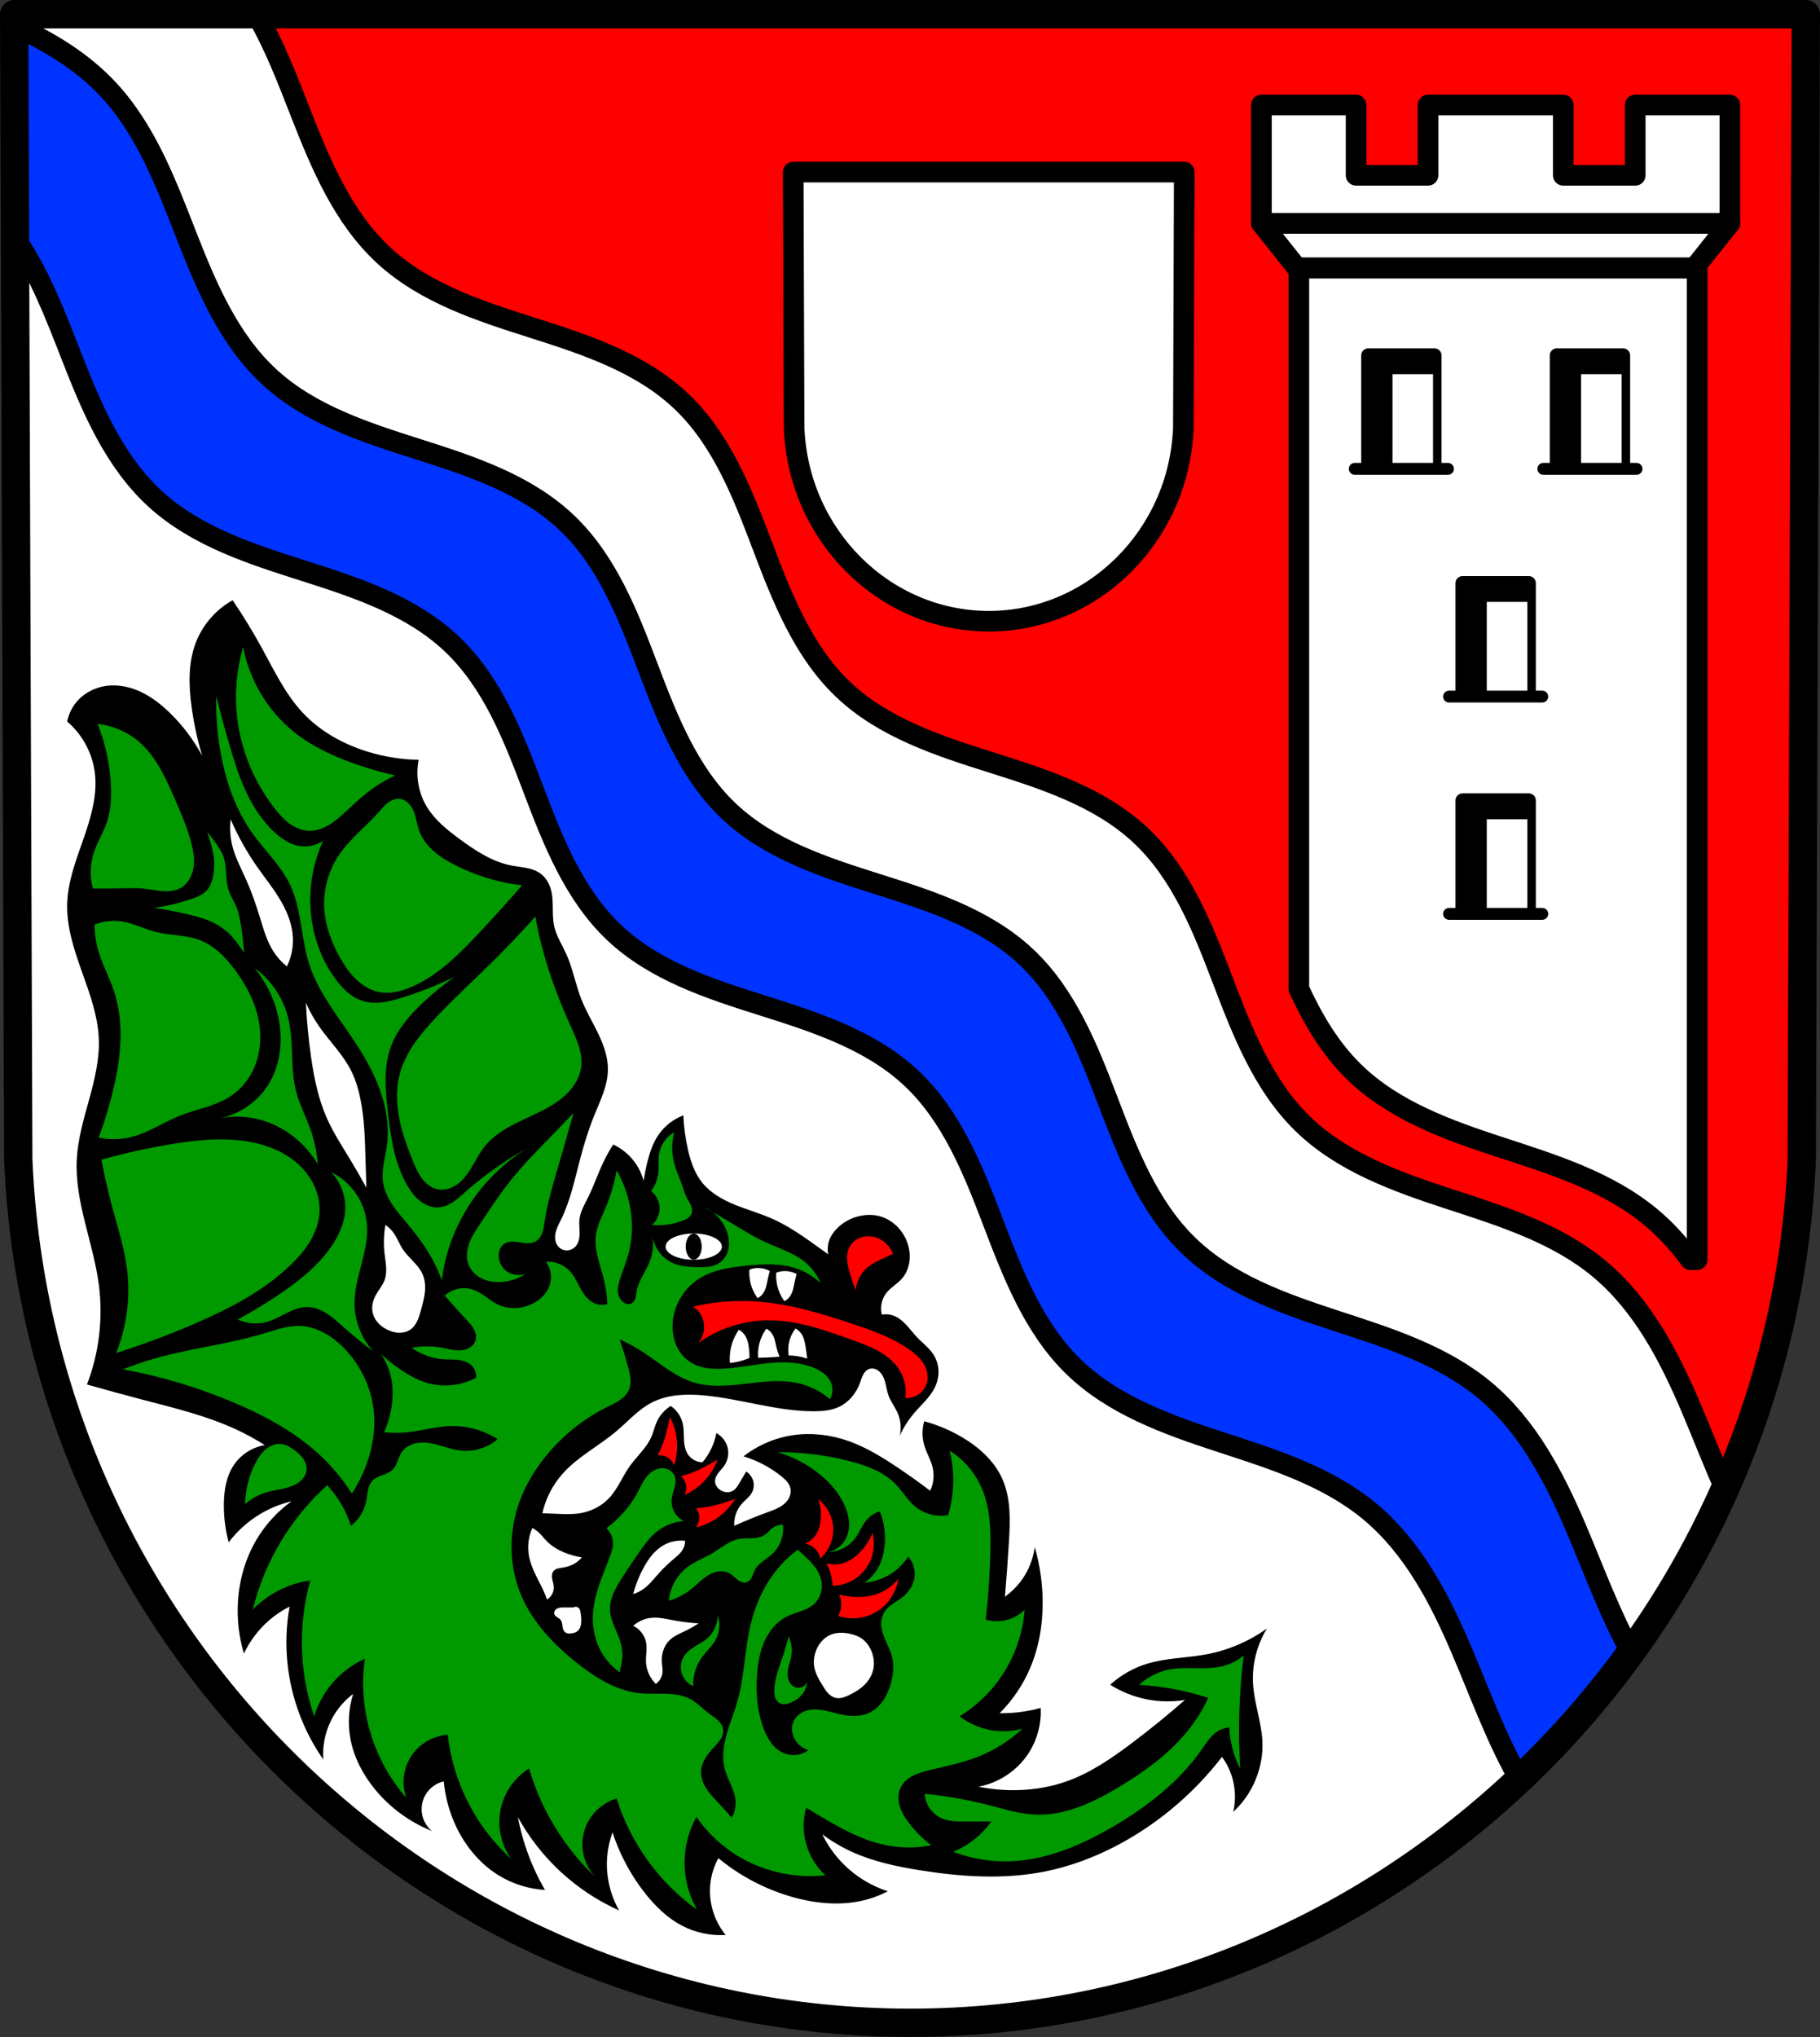 <?xml version="1.0" encoding="UTF-8" standalone="no"?>
<!-- Created with Inkscape (http://www.inkscape.org/) -->

<svg
   xmlns:dc="http://purl.org/dc/elements/1.1/"
   xmlns:cc="http://creativecommons.org/ns#"
   xmlns:rdf="http://www.w3.org/1999/02/22-rdf-syntax-ns#"
   xmlns:svg="http://www.w3.org/2000/svg"
   xmlns="http://www.w3.org/2000/svg"
   xmlns:sodipodi="http://sodipodi.sourceforge.net/DTD/sodipodi-0.dtd"
   xmlns:inkscape="http://www.inkscape.org/namespaces/inkscape"
   width="186.965mm"
   height="209.176mm"
   viewBox="0 0 186.965 209.176"
   version="1.1"
   id="svg10807"
   inkscape:version="0.92.4 (5da689c313, 2019-01-14)"
   sodipodi:docname="DEU Schwirzheim COA.svg">
  <rect x="0" y="0" width="186.965" height="209.176" fill="#333333" stroke="none"/>
  <defs
     id="defs10801">
    <inkscape:path-effect
       effect="spiro"
       id="path-effect5269"
       is_visible="true" />
    <inkscape:path-effect
       effect="spiro"
       id="path-effect5227"
       is_visible="true" />
    <inkscape:path-effect
       effect="spiro"
       id="path-effect5115"
       is_visible="true" />
    <inkscape:path-effect
       effect="spiro"
       id="path-effect5074"
       is_visible="true" />
    <inkscape:path-effect
       effect="spiro"
       id="path-effect4995"
       is_visible="true" />
    <inkscape:path-effect
       effect="spiro"
       id="path-effect4990"
       is_visible="true" />
    <inkscape:path-effect
       effect="spiro"
       id="path-effect4985"
       is_visible="true" />
    <inkscape:path-effect
       effect="spiro"
       id="path-effect4980"
       is_visible="true" />
    <inkscape:path-effect
       effect="spiro"
       id="path-effect4976"
       is_visible="true" />
    <inkscape:path-effect
       effect="spiro"
       id="path-effect4934"
       is_visible="true" />
    <inkscape:path-effect
       effect="spiro"
       id="path-effect4894"
       is_visible="true" />
    <inkscape:path-effect
       effect="spiro"
       id="path-effect4889"
       is_visible="true" />
    <inkscape:path-effect
       effect="spiro"
       id="path-effect4885"
       is_visible="true" />
    <inkscape:path-effect
       effect="spiro"
       id="path-effect4845"
       is_visible="true" />
    <inkscape:path-effect
       effect="spiro"
       id="path-effect4840"
       is_visible="true" />
    <inkscape:path-effect
       effect="spiro"
       id="path-effect4831"
       is_visible="true" />
    <inkscape:path-effect
       effect="spiro"
       id="path-effect4818"
       is_visible="true" />
    <inkscape:path-effect
       effect="spiro"
       id="path-effect4813"
       is_visible="true" />
    <inkscape:path-effect
       effect="spiro"
       id="path-effect4809"
       is_visible="true" />
    <inkscape:path-effect
       effect="spiro"
       id="path-effect4678"
       is_visible="true" />
    <inkscape:path-effect
       effect="spiro"
       id="path-effect4673"
       is_visible="true" />
    <inkscape:path-effect
       effect="spiro"
       id="path-effect4668"
       is_visible="true" />
    <inkscape:path-effect
       effect="spiro"
       id="path-effect4663"
       is_visible="true" />
    <inkscape:path-effect
       effect="spiro"
       id="path-effect5293"
       is_visible="true" />
    <inkscape:path-effect
       effect="spiro"
       id="path-effect5187"
       is_visible="true" />
    <inkscape:path-effect
       effect="spiro"
       id="path-effect5149"
       is_visible="true" />
    <inkscape:path-effect
       effect="spiro"
       id="path-effect5144"
       is_visible="true" />
    <inkscape:path-effect
       effect="spiro"
       id="path-effect5139"
       is_visible="true" />
    <inkscape:path-effect
       effect="spiro"
       id="path-effect5134"
       is_visible="true" />
    <inkscape:path-effect
       effect="spiro"
       id="path-effect5128"
       is_visible="true" />
    <inkscape:path-effect
       effect="spiro"
       id="path-effect5123"
       is_visible="true" />
    <inkscape:path-effect
       effect="spiro"
       id="path-effect5118"
       is_visible="true" />
    <inkscape:path-effect
       effect="spiro"
       id="path-effect5112"
       is_visible="true" />
    <inkscape:path-effect
       effect="spiro"
       id="path-effect5108"
       is_visible="true" />
    <inkscape:path-effect
       effect="spiro"
       id="path-effect5187-5"
       is_visible="true" />
    <inkscape:path-effect
       effect="spiro"
       id="path-effect5293-4"
       is_visible="true" />
    <inkscape:path-effect
       effect="spiro"
       id="path-effect4934-5"
       is_visible="true" />
    <inkscape:path-effect
       effect="spiro"
       id="path-effect5074-4"
       is_visible="true" />
    <inkscape:path-effect
       effect="spiro"
       id="path-effect5115-4"
       is_visible="true" />
    <inkscape:path-effect
       effect="spiro"
       id="path-effect5115-44"
       is_visible="true" />
    <inkscape:path-effect
       effect="spiro"
       id="path-effect5115-1"
       is_visible="true" />
    <inkscape:path-effect
       effect="spiro"
       id="path-effect5115-1-8"
       is_visible="true" />
    <inkscape:path-effect
       effect="spiro"
       id="path-effect5115-1-8-5"
       is_visible="true" />
    <inkscape:path-effect
       effect="spiro"
       id="path-effect5227-9"
       is_visible="true" />
    <inkscape:path-effect
       effect="spiro"
       id="path-effect5269-6"
       is_visible="true" />
    <inkscape:path-effect
       effect="spiro"
       id="path-effect5269-3"
       is_visible="true" />
    <inkscape:path-effect
       effect="spiro"
       id="path-effect5269-68"
       is_visible="true" />
    <inkscape:path-effect
       effect="spiro"
       id="path-effect5269-68-1"
       is_visible="true" />
  </defs>
  <sodipodi:namedview
     id="base"
     pagecolor="#ffffff"
     bordercolor="#666666"
     borderopacity="1.0"
     inkscape:pageopacity="0.0"
     inkscape:pageshadow="2"
     inkscape:zoom="0.69315736"
     inkscape:cx="353.32038"
     inkscape:cy="395.29265"
     inkscape:document-units="mm"
     inkscape:current-layer="layer1"
     showgrid="false"
     inkscape:window-width="1366"
     inkscape:window-height="745"
     inkscape:window-x="-8"
     inkscape:window-y="-8"
     inkscape:window-maximized="1"
     fit-margin-top="0"
     fit-margin-left="0"
     fit-margin-right="0"
     fit-margin-bottom="0"
     inkscape:snap-midpoints="true"
     inkscape:snap-smooth-nodes="true"
     inkscape:snap-nodes="false" />
  <g
     inkscape:label="Ebene 1"
     inkscape:groupmode="layer"
     id="layer1"
     transform="translate(-6.657,-14.677)">
    <path
       style="fill:#ff0000;fill-opacity:1;fill-rule:evenodd;stroke:none;stroke-width:2.91;stroke-linecap:round;stroke-linejoin:round;stroke-miterlimit:4;stroke-dasharray:none;stroke-opacity:1"
       inkscape:connector-curvature="0"
       d="m 192.167,16.132 -0.421,117.596 c -2.049,49.466 -42.523,88.642 -91.607,88.67 -49.04,-0.061 -89.529,-39.251 -91.607,-88.67 L 8.112,16.132 h 92.025 z"
       id="path10563-0-6-3-8"
       sodipodi:nodetypes="ccccccc" />
    <path
       style="fill:#ffffff;fill-rule:evenodd;stroke:#000000;stroke-width:2.117;stroke-linecap:round;stroke-linejoin:round;stroke-miterlimit:4;stroke-dasharray:none;stroke-opacity:1"
       inkscape:connector-curvature="0"
       d="m 128.314,32.348 -0.092,26.296 C 127.775,69.705 118.941,78.466 108.228,78.472 97.525,78.458 88.688,69.695 88.235,58.644 l -0.092,-26.296 h 20.085 z"
       id="path10563-0-6-0-3"
       sodipodi:nodetypes="ccccccc" />
    <path
       style="fill:#ffffff;fill-opacity:1;stroke:#000000;stroke-width:8;stroke-linejoin:round;stroke-miterlimit:4;stroke-dasharray:none;stroke-opacity:1"
       d="M 503.508 103.92 L 503.508 383.139 C 508.985 395.052 515.601 406.291 524.934 415.396 C 540.348 430.435 561.407 437.95 581.877 444.639 C 602.347 451.327 623.533 457.935 640.062 471.738 C 645.832 476.556 650.833 482.109 655.275 488.125 L 657.916 488.125 L 657.916 103.92 L 503.508 103.92 z M 503.508 478.465 L 503.508 488.125 L 526.834 488.125 C 518.863 485.335 510.965 482.248 503.508 478.465 z "
       id="rect4671-9"
       transform="matrix(0.265,0,0,0.265,6.657,14.677)" />
    <path
       inkscape:connector-curvature="0"
       style="fill:#ffffff;stroke:#000000;stroke-width:2.117;stroke-linecap:round;stroke-linejoin:round;stroke-miterlimit:4;stroke-dasharray:none;stroke-opacity:1"
       d="m 136.241,37.609 3.635,4.563 h 20.427 20.427 l 3.635,-4.563 h -24.062 z"
       id="path4673-5" />
    <path
       inkscape:connector-curvature="0"
       style="fill:#ffffff;fill-opacity:1;stroke:#000000;stroke-width:2.117;stroke-linecap:round;stroke-linejoin:round;stroke-miterlimit:4;stroke-dasharray:none;stroke-opacity:1"
       d="m 136.241,25.459 v 12.15 h 48.124 V 25.459 H 174.641 v 7.222 h -7.392 v -7.222 h -13.892 v 7.222 h -7.392 v -7.222 z"
       id="rect4691-8" />
    <g
       transform="translate(194.753,-23.387)"
       id="g4747-2-0" />
    <g
       id="g4579">
      <path
         inkscape:connector-curvature="0"
         id="rect4712-0-0"
         d="m 156.905,96.875 v 11.346 h 6.797 V 96.875 Z"
         style="fill:#000000;fill-opacity:1;stroke:#000000;stroke-width:1.458;stroke-linecap:round;stroke-linejoin:round;stroke-miterlimit:4;stroke-dasharray:none;stroke-opacity:1" />
      <path
         inkscape:connector-curvature="0"
         id="rect4712-4-2-1"
         d="m 159.245,98.653 v 9.568 h 4.457 v -9.568 z"
         style="fill:#ffffff;fill-opacity:1;stroke:#000000;stroke-width:0.292;stroke-linecap:round;stroke-linejoin:round;stroke-miterlimit:4;stroke-dasharray:none;stroke-opacity:1"
         sodipodi:nodetypes="ccccc" />
      <path
         inkscape:connector-curvature="0"
         id="path4742-0-8"
         d="m 155.515,108.521 h 9.576"
         style="fill:none;stroke:#000000;stroke-width:1.218;stroke-linecap:round;stroke-linejoin:round;stroke-miterlimit:4;stroke-dasharray:none;stroke-opacity:1" />
    </g>
    <path
       style="fill:#ffffff;stroke:#000000;stroke-width:8;stroke-linecap:butt;stroke-linejoin:miter;stroke-miterlimit:4;stroke-dasharray:none;stroke-opacity:1"
       d="M 5.664 51.422 L 7.09 449.955 C 14.942 636.734 167.973 784.857 353.32 785.086 C 454.048 785.029 545.171 741.338 608.674 671.498 L 576.646 614.893 L 525.768 545.959 L 415.799 481.947 L 364.92 386.754 L 271.363 344.08 L 204.07 237.395 L 90.82 161.895 L 5.664 51.422 z "
       transform="matrix(0.265,0,0,0.265,6.657,14.677)"
       id="path3139-0" />
    <path
       style="fill:#ffffff;stroke:#000000;stroke-width:8;stroke-linecap:round;stroke-linejoin:round;stroke-miterlimit:4;stroke-dasharray:none;stroke-opacity:1"
       d="M 5.5 5.5 L 5.516 9.975 C 19.031 16.109 31.746 23.792 41.83 34.559 C 56.551 50.276 64.353 71.051 72.195 91.107 C 80.038 111.164 88.74 131.763 104.631 146.297 C 120.533 160.841 141.819 167.663 162.357 174.188 C 182.896 180.712 204.153 187.774 219.76 202.635 C 235.37 217.499 243.462 238.385 251.105 258.539 C 258.749 278.694 266.889 299.571 282.559 314.373 C 298.228 329.175 319.533 336.113 340.09 342.598 C 360.647 349.082 381.959 355.973 397.688 370.713 C 413.412 385.449 421.673 406.268 429.355 426.402 C 437.038 446.537 445.059 467.402 460.484 482.451 C 475.899 497.49 496.958 505.003 517.428 511.691 C 537.898 518.38 559.084 524.986 575.613 538.789 C 592.146 552.595 602.476 572.356 610.932 592.166 C 618.017 608.767 624.175 625.919 632.99 641.604 C 647.196 622.044 659.44 600.939 669.426 578.57 C 664.445 567.572 660.12 556.219 655.379 545.111 C 646.923 525.301 636.595 505.544 620.062 491.738 C 603.533 477.935 582.347 471.327 561.877 464.639 C 541.407 457.95 520.348 450.435 504.934 435.396 C 489.508 420.347 481.486 399.484 473.803 379.35 C 466.12 359.215 457.859 338.396 442.135 323.66 C 426.407 308.921 405.096 302.03 384.539 295.545 C 363.982 289.06 342.675 282.122 327.006 267.32 C 311.336 252.518 303.196 231.641 295.553 211.486 C 287.909 191.332 279.818 170.448 264.207 155.584 C 248.6 140.723 227.346 133.658 206.807 127.133 C 186.268 120.608 164.981 113.786 149.078 99.242 C 133.187 84.708 124.485 64.113 116.643 44.057 C 111.527 30.974 106.422 17.59 99.408 5.5 L 5.5 5.5 z "
       transform="matrix(0.265,0,0,0.265,6.657,14.677)"
       id="path2941-76-3" />
    <path
       style="fill:#0033ff;fill-opacity:1;stroke:#000000;stroke-width:8;stroke-linecap:round;stroke-linejoin:round;stroke-miterlimit:4;stroke-dasharray:none;stroke-opacity:1"
       d="M 5.516 9.975 L 5.811 92.168 C 15.377 106.056 21.559 122.328 27.75 138.162 C 35.592 158.218 44.294 178.814 60.186 193.348 C 76.088 207.892 97.373 214.715 117.912 221.24 C 138.451 227.765 159.707 234.829 175.314 249.689 C 190.925 264.554 199.014 285.437 206.658 305.592 C 214.302 325.746 222.442 346.624 238.111 361.426 C 253.781 376.228 275.088 383.166 295.645 389.65 C 316.201 396.135 337.514 403.026 353.242 417.766 C 368.967 432.502 377.225 453.323 384.908 473.457 C 392.591 493.591 400.614 514.453 416.039 529.502 C 431.453 544.54 452.512 552.058 472.982 558.746 C 493.452 565.435 514.638 572.039 531.168 585.842 C 547.701 599.647 558.029 619.407 566.484 639.217 C 573.888 656.563 580.285 674.509 589.754 690.756 C 605.629 675.788 620.113 659.332 632.99 641.602 C 624.176 625.917 618.019 608.766 610.934 592.166 C 602.478 572.356 592.15 552.595 575.617 538.789 C 559.087 524.986 537.902 518.38 517.432 511.691 C 496.962 505.003 475.903 497.49 460.488 482.451 C 445.063 467.402 437.04 446.537 429.357 426.402 C 421.675 406.268 413.414 385.449 397.689 370.713 C 381.961 355.973 360.649 349.082 340.092 342.598 C 319.535 336.113 298.23 329.175 282.561 314.373 C 266.891 299.571 258.751 278.694 251.107 258.539 C 243.464 238.385 235.372 217.499 219.762 202.635 C 204.155 187.774 182.9 180.712 162.361 174.188 C 141.822 167.663 120.535 160.841 104.633 146.297 C 88.742 131.763 80.039 111.164 72.197 91.107 C 64.355 71.051 56.555 50.276 41.834 34.559 C 31.749 23.791 19.032 16.109 5.516 9.975 z "
       transform="matrix(0.265,0,0,0.265,6.657,14.677)"
       id="path2941-7-5-5" />
    <path
       style="fill:none;fill-rule:evenodd;stroke:#000000;stroke-width:2.91;stroke-linecap:round;stroke-linejoin:round;stroke-miterlimit:4;stroke-dasharray:none;stroke-opacity:1"
       inkscape:connector-curvature="0"
       d="m 192.167,16.132 -0.421,117.596 c -2.049,49.466 -42.523,88.642 -91.607,88.67 -49.04,-0.061 -89.529,-39.251 -91.607,-88.67 L 8.112,16.132 h 92.025 z"
       id="path10563-0-6-3"
       sodipodi:nodetypes="ccccccc" />
    <path
       inkscape:connector-curvature="0"
       style="fill:#000000;stroke:none;stroke-width:0.55;stroke-linecap:round;stroke-linejoin:round;stroke-miterlimit:4;stroke-dasharray:none;stroke-opacity:1"
       d="m 30.554,76.316 c -1.737,0.962 -3.112,2.559 -3.807,4.419 -0.771,2.063 -0.704,4.344 -0.408,6.526 0.231,1.702 0.595,3.386 1.087,5.031 -0.874,-1.633 -2.002,-3.13 -3.331,-4.419 -0.854,-0.828 -1.798,-1.577 -2.867,-2.098 -1.069,-0.521 -2.271,-0.808 -3.455,-0.689 -1.285,0.128 -2.529,0.756 -3.331,1.768 -0.442,0.557 -0.747,1.221 -0.881,1.919 1.558,1.324 2.594,3.248 2.842,5.278 0.279,2.283 -0.404,4.566 -1.161,6.738 -0.757,2.171 -1.608,4.363 -1.681,6.661 -0.076,2.397 0.699,4.732 1.504,6.991 0.804,2.259 1.657,4.553 1.744,6.949 0.076,2.098 -0.439,4.169 -0.995,6.194 -0.556,2.025 -1.16,4.059 -1.269,6.155 -0.225,4.351 1.689,8.513 2.261,12.833 0.457,3.455 0.036,7.023 -1.215,10.277 1.979,0.563 3.964,1.104 5.955,1.624 3.166,0.827 6.367,1.607 9.338,2.977 1.027,0.474 2.023,1.017 2.977,1.624 -1.27,0.208 -2.444,0.957 -3.167,2.022 -0.792,1.165 -1.027,2.624 -1.041,4.032 -0.013,1.324 0.154,2.65 0.493,3.931 0.885,-1.173 2,-2.172 3.263,-2.923 0.991,-0.589 2.073,-1.027 3.196,-1.292 -1.455,1.048 -2.69,2.399 -3.603,3.943 -1.142,1.931 -1.772,4.151 -1.903,6.391 -0.105,1.785 0.104,3.588 0.612,5.303 0.626,-1.325 1.536,-2.516 2.652,-3.467 0.623,-0.532 1.309,-0.989 2.039,-1.359 -0.346,1.949 -0.415,3.947 -0.204,5.915 0.376,3.502 1.651,6.903 3.671,9.789 -0.119,-1.663 0.318,-3.36 1.224,-4.759 0.491,-0.757 1.115,-1.428 1.836,-1.971 -0.464,1.488 -0.558,3.09 -0.272,4.623 0.356,1.903 1.288,3.67 2.516,5.166 1.548,1.888 3.579,3.376 5.846,4.283 -0.518,-0.433 -0.878,-1.049 -1.001,-1.713 -0.123,-0.664 -0.007,-1.369 0.321,-1.958 0.398,-0.713 1.107,-1.245 1.903,-1.427 0.131,1.401 0.477,2.781 1.02,4.079 0.948,2.263 2.532,4.291 4.623,5.575 1.431,0.879 3.082,1.398 4.759,1.496 -0.839,-1.44 -1.523,-2.97 -2.039,-4.555 -0.312,-0.957 -0.562,-1.934 -0.748,-2.924 1.142,2.073 2.617,3.964 4.351,5.575 1.78,1.655 3.833,3.016 6.051,4.011 -0.959,-1.677 -1.392,-3.651 -1.224,-5.575 0.073,-0.835 0.256,-1.66 0.544,-2.447 0.742,2.288 1.9,4.441 3.399,6.322 1.039,1.303 2.262,2.493 3.739,3.263 1.372,0.716 2.942,1.049 4.487,0.952 -1.223,-1.477 -1.802,-3.469 -1.564,-5.371 0.11,-0.88 0.389,-1.738 0.816,-2.515 2.243,1.854 4.879,3.23 7.682,4.011 2.499,0.697 5.187,0.916 7.682,0.204 0.705,-0.201 1.39,-0.475 2.04,-0.816 -1.71,-0.551 -3.286,-1.515 -4.555,-2.787 -0.888,-0.89 -1.626,-1.929 -2.175,-3.059 0.971,0.723 2.022,1.34 3.127,1.836 2.148,0.963 4.474,1.46 6.798,1.836 4.296,0.695 8.718,0.996 12.985,0.136 2.46,-0.496 4.836,-1.373 7.07,-2.516 2.345,-1.199 4.538,-2.692 6.526,-4.419 1.673,-1.453 3.201,-3.073 4.555,-4.827 0.366,0.501 0.664,1.052 0.884,1.632 0.482,1.271 0.578,2.686 0.272,4.011 2.002,-1.825 3.13,-4.569 2.991,-7.274 -0.1,-1.952 -0.818,-3.829 -0.952,-5.779 -0.138,-2.012 0.368,-4.062 1.427,-5.778 -1.837,1.319 -3.965,2.23 -6.186,2.651 -2.042,0.387 -4.164,0.367 -6.15,0.978 -1.395,0.43 -2.694,1.169 -3.775,2.149 1.141,0.722 2.415,1.232 3.739,1.496 1.296,0.259 2.639,0.282 3.943,0.068 -1.758,1.539 -3.573,3.013 -5.439,4.419 -2.085,1.571 -4.269,3.074 -6.731,3.943 -1.485,0.524 -3.05,0.809 -4.622,0.884 -1.479,0.07 -2.968,-0.045 -4.419,-0.34 2.098,-0.385 4.016,-1.671 5.167,-3.467 0.874,-1.364 1.309,-3.005 1.224,-4.623 -0.647,0.18 -1.306,0.317 -1.971,0.408 -0.743,0.102 -1.494,0.147 -2.244,0.136 1.325,-1.322 2.393,-2.901 3.127,-4.623 0.92,-2.157 1.311,-4.521 1.292,-6.866 -0.015,-1.884 -0.291,-3.765 -0.816,-5.575 -0.166,1.306 -0.688,2.564 -1.496,3.603 -0.444,0.572 -0.973,1.077 -1.564,1.496 0.158,-1.857 0.294,-3.715 0.408,-5.575 0.135,-2.206 0.222,-4.509 -0.68,-6.526 -0.824,-1.844 -2.406,-3.259 -4.147,-4.283 -1.212,-0.713 -2.519,-1.263 -3.875,-1.631 -0.23,0.794 -0.23,1.653 0,2.447 0.236,0.814 0.703,1.552 0.884,2.38 0.168,0.772 0.071,1.599 -0.272,2.311 -1.151,-0.876 -2.33,-1.715 -3.535,-2.515 -1.524,-1.013 -3.103,-1.971 -4.827,-2.583 -1.822,-0.646 -3.797,-0.89 -5.71,-0.612 -1.849,0.269 -3.625,1.026 -5.099,2.175 1.406,0.425 2.729,1.121 3.875,2.039 0.213,0.171 0.421,0.351 0.594,0.563 0.172,0.212 0.308,0.46 0.358,0.729 0.056,0.303 -7.72e-4,0.621 -0.134,0.899 -0.133,0.278 -0.339,0.517 -0.579,0.71 -0.479,0.387 -1.075,0.594 -1.654,0.804 -1.155,0.42 -2.294,0.885 -3.412,1.394 -0.054,-0.838 0.248,-1.693 0.816,-2.312 0.316,-0.343 0.711,-0.62 0.952,-1.02 0.22,-0.366 0.289,-0.819 0.189,-1.233 -0.101,-0.415 -0.37,-0.786 -0.733,-1.01 -0.228,0.384 -0.455,0.769 -0.68,1.155 -0.09,0.155 -0.18,0.31 -0.289,0.452 -0.109,0.142 -0.237,0.272 -0.391,0.363 -0.195,0.116 -0.427,0.166 -0.654,0.151 -0.227,-0.015 -0.448,-0.095 -0.638,-0.219 -0.15,-0.098 -0.283,-0.225 -0.38,-0.377 -0.097,-0.151 -0.157,-0.328 -0.163,-0.507 -0.006,-0.161 0.031,-0.322 0.094,-0.47 0.062,-0.148 0.15,-0.285 0.247,-0.414 0.195,-0.257 0.429,-0.481 0.611,-0.748 0.363,-0.533 0.488,-1.222 0.334,-1.848 -0.153,-0.626 -0.582,-1.179 -1.15,-1.484 -0.118,0.614 -0.325,1.212 -0.612,1.768 -0.225,0.437 -0.499,0.848 -0.816,1.224 -0.582,-0.002 -1.154,-0.305 -1.482,-0.786 -0.311,-0.456 -0.396,-1.028 -0.423,-1.579 -0.027,-0.551 -0.005,-1.11 -0.134,-1.647 -0.172,-0.713 -0.617,-1.356 -1.224,-1.768 -0.637,0.394 -1.151,0.984 -1.453,1.67 -0.208,0.472 -0.316,0.983 -0.518,1.458 -0.496,1.168 -1.509,2.025 -2.244,3.059 -0.751,1.058 -1.221,2.315 -2.108,3.263 -0.782,0.837 -1.86,1.38 -2.991,1.564 -0.717,0.117 -1.449,0.095 -2.175,0.068 -0.567,-0.021 -1.133,-0.044 -1.7,-0.068 0.331,-1.479 1.04,-2.872 2.04,-4.011 1.568,-1.785 3.761,-2.883 5.575,-4.419 1.184,-1.002 2.227,-2.207 3.603,-2.923 1.626,-0.846 3.545,-0.916 5.371,-0.748 3.79,0.348 7.479,1.633 11.285,1.632 0.906,-2.7e-4 1.837,-0.081 2.652,-0.476 0.993,-0.482 1.732,-1.41 2.108,-2.447 0.101,-0.279 0.179,-0.569 0.318,-0.832 0.07,-0.131 0.155,-0.255 0.26,-0.36 0.106,-0.104 0.233,-0.19 0.374,-0.236 0.16,-0.053 0.336,-0.056 0.5,-0.017 0.164,0.039 0.318,0.118 0.451,0.221 0.182,0.141 0.327,0.328 0.436,0.53 0.11,0.203 0.186,0.422 0.247,0.645 0.121,0.445 0.179,0.907 0.336,1.34 0.235,0.649 0.68,1.201 0.952,1.836 0.31,0.723 0.382,1.546 0.204,2.312 0.386,-0.846 0.892,-1.638 1.496,-2.346 0.763,-0.894 1.7,-1.679 2.175,-2.753 0.219,-0.496 0.33,-1.04 0.311,-1.582 -0.02,-0.542 -0.171,-1.079 -0.446,-1.546 -0.442,-0.748 -1.17,-1.273 -1.768,-1.903 -0.392,-0.413 -0.73,-0.875 -1.122,-1.288 -0.392,-0.413 -0.85,-0.784 -1.393,-0.956 -0.35,-0.111 -0.727,-0.135 -1.088,-0.068 -0.2,-0.767 -0.018,-1.624 0.476,-2.243 0.441,-0.553 1.091,-0.901 1.564,-1.427 0.635,-0.708 0.898,-1.704 0.815,-2.652 -0.081,-0.925 -0.475,-1.817 -1.087,-2.515 -0.491,-0.56 -1.125,-1 -1.836,-1.224 -0.59,-0.186 -1.223,-0.221 -1.836,-0.136 -1.022,0.141 -1.998,0.622 -2.719,1.36 -0.359,0.368 -0.658,0.803 -0.815,1.292 -0.141,0.437 -0.165,0.911 -0.068,1.359 -0.562,-0.414 -1.129,-0.822 -1.699,-1.224 -1.298,-0.915 -2.627,-1.803 -4.079,-2.447 -1.253,-0.556 -2.583,-0.921 -3.851,-1.441 -1.268,-0.52 -2.506,-1.222 -3.355,-2.298 -0.755,-0.956 -1.154,-2.144 -1.427,-3.331 -0.267,-1.16 -0.427,-2.346 -0.476,-3.535 -1.044,0.391 -1.961,1.115 -2.583,2.04 -0.536,0.797 -0.85,1.721 -1.088,2.651 -0.172,0.672 -0.308,1.353 -0.408,2.04 -0.187,-0.71 -0.512,-1.383 -0.952,-1.971 -0.565,-0.756 -1.32,-1.369 -2.175,-1.768 -0.379,0.589 -0.72,1.203 -1.02,1.836 -0.561,1.183 -0.978,2.432 -1.564,3.603 -0.362,0.723 -0.794,1.44 -0.883,2.244 -0.053,0.48 0.02,0.964 0.017,1.446 -0.002,0.241 -0.022,0.484 -0.087,0.717 -0.065,0.233 -0.175,0.455 -0.338,0.632 -0.218,0.236 -0.53,0.383 -0.851,0.394 -0.321,0.011 -0.645,-0.115 -0.87,-0.343 -0.18,-0.182 -0.295,-0.424 -0.344,-0.675 -0.05,-0.251 -0.037,-0.512 0.016,-0.763 0.104,-0.502 0.359,-0.957 0.584,-1.418 0.948,-1.944 1.392,-4.085 1.942,-6.176 0.394,-1.498 0.847,-2.983 1.427,-4.419 0.625,-1.546 1.409,-3.092 1.428,-4.759 0.015,-1.296 -0.441,-2.553 -1.003,-3.72 -0.562,-1.167 -1.239,-2.281 -1.716,-3.486 -0.608,-1.533 -0.883,-3.188 -1.564,-4.691 -0.42,-0.926 -0.994,-1.797 -1.224,-2.788 -0.152,-0.657 -0.146,-1.338 -0.155,-2.013 -0.01,-0.674 -0.037,-1.359 -0.252,-1.998 -0.2,-0.595 -0.57,-1.141 -1.088,-1.496 -0.415,-0.284 -0.907,-0.436 -1.4,-0.532 -0.494,-0.097 -0.996,-0.143 -1.49,-0.238 -2.004,-0.385 -3.763,-1.55 -5.403,-2.765 -1.231,-0.912 -2.454,-1.895 -3.263,-3.195 -0.897,-1.442 -1.22,-3.23 -0.884,-4.895 -1.749,-0.034 -3.493,-0.309 -5.167,-0.816 -2.529,-0.765 -4.923,-2.084 -6.73,-4.011 -1.803,-1.923 -2.947,-4.351 -4.215,-6.662 -0.92,-1.677 -1.919,-3.311 -2.991,-4.895 z m -0.198,22.504 c 0.724,1.682 1.618,3.291 2.664,4.795 0.863,1.241 1.832,2.413 2.575,3.729 0.632,1.119 1.099,2.357 1.154,3.641 0.043,1.008 -0.173,2.026 -0.621,2.93 -0.559,-0.448 -1.041,-0.991 -1.42,-1.598 -0.642,-1.029 -0.976,-2.215 -1.332,-3.374 -0.408,-1.325 -0.856,-2.64 -1.42,-3.907 -0.508,-1.142 -1.112,-2.252 -1.421,-3.463 -0.228,-0.896 -0.289,-1.835 -0.177,-2.753 z m 7.724,18.823 c 0.364,0.84 0.811,1.644 1.332,2.397 1.062,1.536 2.434,2.866 3.286,4.528 0.471,0.919 0.769,1.918 0.976,2.93 0.424,2.069 0.473,4.193 0.533,6.304 0.027,0.947 0.057,1.894 0.089,2.841 -0.54,-0.989 -1.103,-1.966 -1.687,-2.93 -0.846,-1.395 -1.741,-2.768 -2.397,-4.262 -0.863,-1.965 -1.292,-4.091 -1.598,-6.215 -0.267,-1.855 -0.445,-3.722 -0.533,-5.594 z m 8.169,22.819 c 0.347,0.239 0.649,0.541 0.888,0.888 0.346,0.502 0.554,1.088 0.888,1.598 0.301,0.46 0.698,0.848 1.076,1.247 0.378,0.4 0.745,0.824 0.966,1.327 0.256,0.582 0.302,1.238 0.235,1.87 -0.067,0.632 -0.241,1.247 -0.413,1.859 -0.102,0.365 -0.204,0.732 -0.367,1.074 -0.162,0.342 -0.389,0.662 -0.699,0.88 -0.316,0.223 -0.707,0.328 -1.094,0.331 -0.387,0.003 -0.77,-0.092 -1.126,-0.243 -0.414,-0.175 -0.798,-0.428 -1.1,-0.761 -0.302,-0.333 -0.518,-0.749 -0.587,-1.193 -0.09,-0.578 0.072,-1.174 0.355,-1.687 0.282,-0.512 0.684,-0.962 0.888,-1.51 0.162,-0.435 0.19,-0.908 0.161,-1.371 -0.028,-0.463 -0.11,-0.92 -0.161,-1.381 -0.108,-0.974 -0.078,-1.964 0.089,-2.93 z m 15.097,31.122 c 0.226,0.12 0.438,0.268 0.628,0.439 0.319,0.288 0.575,0.638 0.879,0.942 0.496,0.496 1.11,0.861 1.758,1.13 0.583,0.243 1.196,0.412 1.821,0.502 -0.179,0.219 -0.392,0.41 -0.628,0.565 -0.413,0.271 -0.893,0.428 -1.381,0.502 -0.157,0.024 -0.316,0.04 -0.47,0.082 -0.153,0.042 -0.303,0.114 -0.41,0.232 -0.095,0.105 -0.151,0.241 -0.174,0.38 -0.023,0.139 -0.014,0.282 0.009,0.422 0.046,0.279 0.147,0.549 0.165,0.831 0.017,0.26 -0.039,0.525 -0.16,0.756 -0.121,0.231 -0.307,0.428 -0.53,0.562 -0.058,-0.169 -0.121,-0.337 -0.189,-0.502 -0.291,-0.71 -0.674,-1.379 -1.005,-2.072 -0.315,-0.66 -0.583,-1.349 -0.69,-2.072 -0.135,-0.911 -0.003,-1.86 0.377,-2.699 z m 15.163,1.297 c 0.083,-0.003 0.166,-0.003 0.249,0 0.095,0.003 0.189,0.011 0.284,0.022 -0.006,0.356 -0.116,0.709 -0.314,1.005 -0.214,0.321 -0.521,0.567 -0.816,0.816 -0.555,0.468 -1.084,0.967 -1.57,1.507 -0.536,0.596 -1.027,1.252 -1.695,1.695 -0.29,0.192 -0.608,0.341 -0.942,0.439 0.134,-0.513 0.302,-1.016 0.502,-1.507 0.166,-0.408 0.355,-0.806 0.565,-1.193 0.502,-0.924 1.154,-1.81 2.072,-2.323 0.507,-0.284 1.084,-0.442 1.665,-0.461 z m -10.74,6.793 c 0.026,-0.002 0.051,-7.7e-4 0.077,0.002 0.102,0.011 0.2,0.059 0.271,0.132 0.063,0.065 0.106,0.149 0.133,0.235 0.028,0.087 0.042,0.177 0.055,0.267 0.046,0.312 0.082,0.628 0.063,0.942 -0.012,0.195 -0.046,0.391 -0.125,0.569 -0.079,0.178 -0.207,0.339 -0.377,0.435 -0.116,0.066 -0.246,0.099 -0.377,0.125 -0.14,0.028 -0.284,0.049 -0.427,0.036 -0.143,-0.013 -0.285,-0.063 -0.39,-0.161 -0.082,-0.077 -0.137,-0.181 -0.172,-0.288 -0.035,-0.107 -0.05,-0.22 -0.064,-0.332 -0.014,-0.112 -0.027,-0.225 -0.056,-0.334 -0.029,-0.109 -0.074,-0.216 -0.147,-0.302 -0.093,-0.109 -0.223,-0.178 -0.343,-0.255 -0.06,-0.039 -0.118,-0.081 -0.169,-0.131 -0.05,-0.051 -0.093,-0.111 -0.116,-0.178 -0.039,-0.113 -0.02,-0.242 0.039,-0.347 0.059,-0.105 0.154,-0.186 0.261,-0.239 0.215,-0.107 0.465,-0.106 0.704,-0.104 0.314,0.003 0.628,0.003 0.942,0 0.065,-0.042 0.14,-0.067 0.217,-0.072 z m 8.048,1.119 c 0.68,-0.019 1.359,0.144 2.031,0.271 0.85,0.161 1.71,0.266 2.574,0.314 -0.422,0.28 -0.863,0.532 -1.318,0.754 -0.594,0.288 -1.23,0.536 -1.695,1.005 -0.296,0.298 -0.508,0.675 -0.631,1.076 -0.123,0.402 -0.157,0.828 -0.122,1.246 0.026,0.314 0.09,0.628 0.063,0.942 -0.041,0.473 -0.301,0.922 -0.691,1.193 -0.59,-0.576 -0.955,-1.375 -1.005,-2.198 -0.042,-0.691 0.13,-1.392 0,-2.071 -0.14,-0.73 -0.645,-1.38 -1.318,-1.695 0.503,-0.451 1.149,-0.741 1.821,-0.817 0.097,-0.011 0.194,-0.017 0.292,-0.02 z m 19.164,1.551 c 0.346,-0.008 0.698,0.038 1.035,0.116 0.442,0.102 0.879,0.261 1.243,0.532 0.34,0.254 0.605,0.6 0.799,0.977 0.363,0.705 0.482,1.546 0.266,2.309 -0.12,0.424 -0.339,0.816 -0.621,1.154 -0.494,0.591 -1.167,1.006 -1.865,1.332 -0.209,0.098 -0.422,0.189 -0.646,0.244 -0.224,0.055 -0.461,0.072 -0.686,0.023 -0.305,-0.067 -0.573,-0.254 -0.787,-0.482 -0.214,-0.227 -0.381,-0.495 -0.544,-0.761 -0.392,-0.637 -0.785,-1.301 -0.888,-2.042 -0.07,-0.507 0.003,-1.029 0.178,-1.509 0.266,-0.729 0.795,-1.384 1.509,-1.687 0.319,-0.135 0.661,-0.196 1.007,-0.204 z"
       id="path5106-9" />
    <path
       style="fill:#009900;fill-opacity:1;stroke:none;stroke-width:0.257px;stroke-linecap:butt;stroke-linejoin:miter;stroke-opacity:1"
       d="m 31.636,81.103 c -0.816,2.795 -0.955,5.785 -0.4,8.644 0.564,2.91 1.845,5.676 3.682,8.003 0.43,0.545 0.894,1.071 1.452,1.484 0.558,0.414 1.217,0.712 1.909,0.757 0.735,0.048 1.467,-0.193 2.105,-0.561 0.638,-0.369 1.194,-0.861 1.737,-1.36 0.71,-0.652 1.406,-1.322 2.161,-1.921 0.912,-0.724 1.908,-1.343 2.961,-1.841 -1.243,-0.288 -2.472,-0.635 -3.682,-1.041 -2.4,-0.804 -4.752,-1.854 -6.723,-3.441 -2.693,-2.169 -4.574,-5.324 -5.203,-8.724 z m -2.766,5.058 c -0.051,2.061 0.122,4.128 0.513,6.152 0.542,2.807 1.524,5.565 3.179,7.896 1.277,1.799 2.948,3.34 3.896,5.332 1.197,2.514 1.106,5.447 1.949,8.101 0.889,2.799 2.767,5.153 4.409,7.588 1.11,1.646 2.13,3.367 2.818,5.229 0.688,1.862 1.035,3.878 0.77,5.845 -0.166,1.232 -0.568,2.459 -0.41,3.692 0.11,0.856 0.486,1.658 0.962,2.378 0.475,0.72 1.05,1.368 1.602,2.031 0.912,1.095 1.77,2.241 2.461,3.487 0.401,0.723 0.744,1.478 1.025,2.256 0.163,-1.328 0.473,-2.637 0.923,-3.897 0.573,-1.603 1.372,-3.124 2.358,-4.512 1.452,-2.043 3.31,-3.797 5.435,-5.127 -2.273,1.269 -4.409,2.785 -6.358,4.512 -0.391,0.347 -0.777,0.704 -1.214,0.992 -0.436,0.288 -0.931,0.508 -1.452,0.546 -0.673,0.05 -1.344,-0.209 -1.88,-0.618 -0.537,-0.408 -0.951,-0.957 -1.298,-1.535 -1.36,-2.264 -1.746,-4.965 -2.051,-7.588 -0.264,-2.265 -0.478,-4.628 0.308,-6.768 0.63,-1.716 1.857,-3.147 3.179,-4.409 1.055,-1.007 2.188,-1.934 3.384,-2.769 -1.752,0.857 -3.571,1.578 -5.435,2.153 -0.666,0.206 -1.341,0.394 -2.034,0.475 -0.692,0.081 -1.407,0.052 -2.068,-0.167 -1.101,-0.366 -1.969,-1.225 -2.666,-2.153 -2.335,-3.11 -3.135,-7.264 -2.359,-11.074 0.223,-1.093 0.567,-2.162 1.026,-3.179 -0.717,0.472 -1.615,0.659 -2.461,0.513 -0.979,-0.169 -1.838,-0.757 -2.564,-1.436 -1.249,-1.169 -2.19,-2.637 -2.909,-4.189 -0.72,-1.552 -1.228,-3.192 -1.705,-4.835 -0.474,-1.633 -0.918,-3.274 -1.333,-4.922 z m -12.187,2.856 c 0.847,2.105 1.315,4.363 1.375,6.631 0.03,1.145 -0.045,2.308 -0.404,3.396 -0.367,1.113 -1.02,2.117 -1.375,3.234 -0.372,1.172 -0.401,2.451 -0.081,3.639 h 1.86 c 1.079,0 2.16,-0.095 3.234,0 0.671,0.059 1.332,0.216 2.004,0.269 0.672,0.053 1.379,-0.007 1.959,-0.35 0.248,-0.147 0.466,-0.341 0.647,-0.566 0.441,-0.548 0.648,-1.257 0.681,-1.96 0.032,-0.702 -0.099,-1.403 -0.277,-2.083 -0.407,-1.562 -1.054,-3.049 -1.698,-4.528 -0.921,-2.117 -1.895,-4.308 -3.639,-5.822 -1.194,-1.037 -2.712,-1.696 -4.286,-1.86 z m 30.875,7.685 c -0.166,0.003 -0.332,0.037 -0.488,0.093 -0.209,0.075 -0.403,0.189 -0.579,0.324 -0.352,0.27 -0.634,0.619 -0.928,0.951 -1.327,1.502 -2.962,2.74 -4.082,4.402 -1.056,1.567 -1.602,3.475 -1.521,5.362 0.08,1.864 0.752,3.664 1.681,5.282 0.452,0.788 0.972,1.547 1.633,2.169 0.662,0.623 1.475,1.106 2.369,1.272 1.134,0.212 2.306,-0.096 3.361,-0.561 2.642,-1.163 4.744,-3.261 6.723,-5.362 1.554,-1.65 3.075,-3.331 4.562,-5.042 -2.393,-0.281 -4.735,-0.989 -6.883,-2.081 -0.776,-0.394 -1.531,-0.842 -2.184,-1.417 -0.653,-0.575 -1.202,-1.286 -1.498,-2.104 -0.232,-0.642 -0.305,-1.336 -0.559,-1.97 -0.127,-0.317 -0.301,-0.62 -0.544,-0.86 -0.243,-0.24 -0.559,-0.415 -0.898,-0.451 -0.055,-0.006 -0.111,-0.009 -0.166,-0.007 z m -19.61,3.404 c 0,0 0.735,2.093 0.718,3.179 -0.015,0.953 -0.112,2.032 -0.718,2.769 -0.602,0.732 -1.667,0.924 -2.564,1.23 -0.926,0.317 -2.871,0.615 -2.871,0.615 0,0 3.859,0.585 5.64,1.333 0.708,0.297 1.376,0.718 1.948,1.23 0.653,0.584 1.641,2.051 1.641,2.051 0,0 -0.227,-2.842 -0.615,-4.204 -0.235,-0.824 -0.789,-1.535 -1.026,-2.358 -0.316,-1.096 -0.101,-2.32 -0.513,-3.384 -0.356,-0.919 -1.641,-2.461 -1.641,-2.461 z m 33.703,8.689 c -1.392,1.566 -2.834,3.087 -4.322,4.562 -1.97,1.952 -4.022,3.823 -5.923,5.843 -1.579,1.678 -3.094,3.535 -3.682,5.763 -0.393,1.488 -0.345,3.066 -0.05,4.577 0.295,1.51 0.831,2.962 1.411,4.388 0.253,0.622 0.519,1.248 0.926,1.782 0.407,0.534 0.975,0.976 1.635,1.099 0.568,0.106 1.166,-0.033 1.67,-0.316 0.504,-0.283 0.922,-0.701 1.271,-1.162 0.698,-0.922 1.139,-2.021 1.86,-2.925 0.926,-1.16 2.253,-1.926 3.59,-2.571 1.337,-0.645 2.729,-1.205 3.934,-2.071 0.603,-0.434 1.157,-0.945 1.587,-1.552 0.43,-0.606 0.733,-1.312 0.814,-2.05 0.077,-0.694 -0.043,-1.398 -0.251,-2.064 -0.208,-0.666 -0.503,-1.301 -0.79,-1.938 -1.099,-2.443 -2.077,-4.945 -2.801,-7.524 -0.355,-1.265 -0.649,-2.548 -0.88,-3.842 z m -43.138,0.444 c -0.73,-0.018 -1.464,0.113 -2.141,0.387 -0.002,0.823 0.105,1.647 0.318,2.442 0.411,1.538 1.207,2.946 1.699,4.46 0.533,1.637 0.703,3.377 0.637,5.097 -0.07,1.829 -0.404,3.64 -0.85,5.416 -0.379,1.51 -0.84,3 -1.38,4.46 1.155,0.238 2.366,0.201 3.504,-0.106 1.685,-0.455 3.159,-1.472 4.778,-2.124 1.805,-0.727 3.819,-1.012 5.416,-2.124 1.049,-0.73 1.854,-1.79 2.336,-2.973 0.707,-1.737 0.717,-3.715 0.212,-5.522 -0.441,-1.579 -1.257,-3.034 -2.23,-4.354 -0.952,-1.291 -2.114,-2.504 -3.611,-3.079 -1.448,-0.557 -3.063,-0.464 -4.566,-0.85 -1.151,-0.296 -2.226,-0.87 -3.398,-1.062 -0.24,-0.039 -0.483,-0.062 -0.726,-0.068 z m 14.298,4.856 c 1.181,1.429 2.018,3.141 2.42,4.951 0.537,2.419 0.259,5.08 -1.1,7.151 -1.1,1.675 -2.88,2.89 -4.841,3.301 1.649,-0.305 3.382,-0.151 4.951,0.44 1.227,0.462 2.351,1.187 3.301,2.09 0.682,0.65 1.276,1.392 1.76,2.2 -0.092,-1.238 -0.352,-2.462 -0.77,-3.63 -0.451,-1.258 -1.084,-2.451 -1.43,-3.741 -0.681,-2.536 -0.208,-5.273 -0.88,-7.811 -0.523,-1.976 -1.75,-3.759 -3.411,-4.951 z m 32.762,14.869 c -0.583,0.618 -1.17,1.231 -1.761,1.841 -1.618,1.667 -3.272,3.307 -4.722,5.123 -1.16,1.452 -2.182,3.008 -3.202,4.562 -0.395,0.602 -0.794,1.211 -1.039,1.887 -0.246,0.677 -0.328,1.438 -0.081,2.115 0.225,0.618 0.713,1.122 1.295,1.429 0.581,0.307 1.25,0.427 1.907,0.412 0.967,-0.022 1.925,-0.332 2.721,-0.88 -0.595,0.253 -1.313,0.196 -1.861,-0.148 -0.548,-0.344 -0.91,-0.966 -0.94,-1.612 -0.011,-0.243 0.022,-0.49 0.115,-0.715 0.092,-0.225 0.245,-0.427 0.445,-0.565 0.226,-0.155 0.503,-0.222 0.776,-0.234 0.273,-0.012 0.546,0.028 0.816,0.072 0.27,0.044 0.541,0.091 0.815,0.094 0.274,0.003 0.553,-0.042 0.794,-0.172 0.349,-0.189 0.586,-0.542 0.721,-0.916 0.135,-0.374 0.182,-0.772 0.239,-1.165 0.276,-1.877 0.826,-3.702 1.361,-5.522 0.547,-1.864 1.081,-3.731 1.601,-5.603 z m 10.344,1.986 c -0.809,0.453 -1.395,1.283 -1.551,2.197 -0.111,0.652 -0.013,1.324 -0.086,1.982 -0.075,0.668 -0.33,1.314 -0.732,1.852 0.567,0.446 0.898,1.175 0.861,1.895 -0.031,0.606 -0.317,1.195 -0.775,1.594 0.531,0.046 1.066,0.032 1.594,-0.043 0.483,-0.069 0.959,-0.188 1.422,-0.344 0.227,-0.077 0.454,-0.164 0.65,-0.301 0.197,-0.137 0.363,-0.33 0.427,-0.561 0.071,-0.254 0.012,-0.528 -0.094,-0.77 -0.106,-0.242 -0.256,-0.461 -0.381,-0.694 -0.246,-0.462 -0.386,-0.971 -0.56,-1.465 -0.253,-0.72 -0.581,-1.416 -0.776,-2.154 -0.274,-1.039 -0.274,-2.149 0,-3.188 z m -46.941,0.73 c -1.572,0.027 -3.149,0.229 -4.703,0.485 -2.428,0.401 -4.834,0.935 -7.203,1.601 0.312,1.641 0.686,3.269 1.121,4.882 0.572,2.12 1.252,4.224 1.52,6.403 0.356,2.888 -0.034,5.865 -1.121,8.564 2.827,-0.893 5.607,-1.936 8.324,-3.122 3.501,-1.528 6.953,-3.333 9.684,-6.002 0.734,-0.717 1.415,-1.498 1.937,-2.382 0.522,-0.884 0.882,-1.876 0.944,-2.9 0.057,-0.931 -0.135,-1.871 -0.518,-2.721 -0.383,-0.85 -0.956,-1.61 -1.643,-2.241 -1.501,-1.378 -3.505,-2.111 -5.522,-2.401 -0.935,-0.135 -1.878,-0.181 -2.821,-0.165 z m 41.019,3.183 c -0.219,1.299 -0.59,2.572 -1.104,3.785 -0.404,0.953 -0.901,1.89 -1.025,2.917 -0.089,0.734 0.02,1.48 0.194,2.199 0.174,0.719 0.414,1.42 0.595,2.138 0.221,0.877 0.353,1.777 0.394,2.681 -0.437,0.135 -0.922,0.106 -1.34,-0.079 -0.322,-0.143 -0.601,-0.373 -0.832,-0.639 -0.231,-0.266 -0.417,-0.568 -0.587,-0.877 -0.339,-0.618 -0.623,-1.281 -1.105,-1.796 -0.617,-0.66 -1.543,-1.019 -2.444,-0.946 0.284,0.393 0.458,0.864 0.5,1.347 0.041,0.483 -0.051,0.977 -0.263,1.412 -0.273,0.559 -0.735,1.011 -1.261,1.341 -0.595,0.373 -1.281,0.602 -1.981,0.648 -0.7,0.046 -1.414,-0.094 -2.04,-0.411 -0.802,-0.407 -1.449,-1.092 -2.287,-1.419 -0.51,-0.2 -1.076,-0.255 -1.615,-0.158 -0.539,0.097 -1.05,0.345 -1.46,0.71 0.718,0.83 1.454,1.646 2.208,2.444 0.289,0.307 0.585,0.616 0.785,0.988 0.1,0.186 0.175,0.386 0.207,0.595 0.032,0.208 0.021,0.425 -0.046,0.625 -0.101,0.301 -0.328,0.552 -0.601,0.714 -0.273,0.162 -0.59,0.241 -0.907,0.26 -0.634,0.039 -1.258,-0.148 -1.882,-0.265 -1.039,-0.194 -2.115,-0.194 -3.154,0 0.964,0.694 2.126,1.108 3.312,1.183 0.496,0.031 0.996,0.004 1.489,0.064 0.493,0.061 0.994,0.22 1.35,0.567 0.333,0.323 0.511,0.799 0.473,1.261 -1.503,0.812 -3.323,1.014 -4.967,0.552 -1.023,-0.288 -1.964,-0.816 -2.839,-1.419 -0.693,-0.478 -1.353,-1.006 -1.971,-1.577 0.563,0.825 0.943,1.774 1.104,2.76 0.098,0.598 0.116,1.208 0.078,1.813 -0.075,1.196 -0.37,2.379 -0.867,3.47 0.812,0.086 1.633,0.086 2.444,0 1.454,-0.153 2.876,-0.58 4.337,-0.631 1.715,-0.06 3.444,0.414 4.888,1.34 -1.004,0.878 -2.379,1.317 -3.706,1.183 -1.088,-0.11 -2.109,-0.58 -3.188,-0.762 -0.539,-0.091 -1.099,-0.108 -1.628,0.029 -0.529,0.137 -1.028,0.438 -1.335,0.891 -0.192,0.284 -0.303,0.614 -0.428,0.934 -0.125,0.32 -0.272,0.641 -0.518,0.88 -0.281,0.272 -0.662,0.41 -1.03,0.544 -0.368,0.134 -0.748,0.278 -1.02,0.56 -0.253,0.261 -0.387,0.617 -0.463,0.972 -0.076,0.356 -0.1,0.721 -0.168,1.078 -0.195,1.017 -0.766,1.958 -1.577,2.602 -0.253,-0.798 -0.597,-1.567 -1.025,-2.287 -0.403,-0.679 -0.88,-1.315 -1.419,-1.892 -1.809,1.63 -3.381,3.522 -4.652,5.598 -1.359,2.219 -2.374,4.649 -2.996,7.175 0.86,-0.882 1.881,-1.607 2.996,-2.129 0.922,-0.432 1.909,-0.725 2.918,-0.867 -0.601,2.152 -0.894,4.389 -0.868,6.623 0.03,2.49 0.458,4.976 1.262,7.333 0.431,-1.409 1.193,-2.716 2.208,-3.785 0.849,-0.894 1.872,-1.621 2.996,-2.129 -0.296,2.094 -0.215,4.241 0.237,6.308 0.642,2.936 2.039,5.704 4.021,7.964 -0.273,-0.774 -0.345,-1.619 -0.208,-2.428 0.137,-0.81 0.484,-1.583 0.997,-2.224 0.839,-1.049 2.129,-1.723 3.469,-1.813 0.316,2.769 1.207,5.472 2.602,7.885 1.052,1.82 2.387,3.475 3.943,4.888 -0.662,-0.905 -1.081,-1.984 -1.205,-3.099 -0.124,-1.114 0.049,-2.26 0.496,-3.288 0.52,-1.197 1.413,-2.23 2.523,-2.918 0.489,1.666 1.15,3.281 1.971,4.81 1.273,2.372 2.931,4.538 4.888,6.387 -0.631,-0.651 -1.075,-1.48 -1.269,-2.366 -0.194,-0.886 -0.136,-1.825 0.165,-2.68 0.513,-1.456 1.753,-2.635 3.233,-3.075 0.709,2.252 1.778,4.39 3.154,6.308 1.415,1.972 3.153,3.711 5.125,5.125 -0.967,-1.684 -1.413,-3.662 -1.261,-5.598 0.108,-1.378 0.514,-2.732 1.183,-3.942 1.341,1.934 3.176,3.523 5.283,4.573 1.074,0.535 2.216,0.932 3.39,1.183 1.499,0.32 3.049,0.4 4.573,0.237 -1.117,-1.033 -1.878,-2.443 -2.129,-3.943 -0.166,-0.994 -0.112,-2.025 0.158,-2.996 0.83,0.517 1.671,1.017 2.523,1.498 1.603,0.906 3.261,1.755 5.046,2.208 1.721,0.436 3.539,0.49 5.283,0.157 -0.86,-0.655 -1.632,-1.426 -2.287,-2.287 -0.396,-0.521 -0.755,-1.083 -0.946,-1.709 -0.191,-0.626 -0.201,-1.326 0.078,-1.918 0.259,-0.547 0.744,-0.961 1.281,-1.238 0.537,-0.278 1.128,-0.432 1.715,-0.575 1.643,-0.4 3.312,-0.73 4.889,-1.34 1.717,-0.665 3.306,-1.661 4.652,-2.918 -1.048,0.29 -2.161,0.344 -3.233,0.158 -1.171,-0.204 -2.29,-0.695 -3.233,-1.419 1.643,-1.01 3.075,-2.361 4.179,-3.942 1.435,-2.057 2.308,-4.503 2.498,-7.003 -0.475,0.471 -1.068,0.822 -1.709,1.011 -0.741,0.218 -1.545,0.218 -2.287,0 0.257,-2.278 0.415,-4.568 0.473,-6.86 0.059,-2.302 0.001,-4.682 -0.946,-6.781 -0.684,-1.516 -1.824,-2.822 -3.233,-3.706 0.337,1.362 0.444,2.781 0.315,4.179 -0.076,0.828 -0.235,1.648 -0.473,2.444 -1.204,0.219 -2.5,-0.13 -3.432,-0.924 -0.75,-0.638 -1.248,-1.52 -1.93,-2.231 -1.22,-1.272 -2.948,-1.917 -4.652,-2.365 -2.441,-0.642 -4.967,-0.961 -7.491,-0.946 1.578,0.464 3.063,1.246 4.337,2.287 1.162,0.949 2.165,2.139 2.681,3.548 0.187,0.51 0.308,1.048 0.31,1.591 0.002,0.543 -0.118,1.092 -0.389,1.563 -0.368,0.638 -1.014,1.108 -1.735,1.261 1.071,-0.02 2.12,-0.559 2.76,-1.419 0.445,-0.598 0.695,-1.329 1.183,-1.892 0.353,-0.408 0.824,-0.713 1.341,-0.868 0.466,1.169 0.63,2.457 0.473,3.706 -0.09,0.714 -0.285,1.42 -0.631,2.05 -0.343,0.626 -0.833,1.17 -1.419,1.577 0.826,-0.068 1.638,-0.312 2.366,-0.71 0.857,-0.469 1.595,-1.153 2.129,-1.971 0.524,0.593 0.763,1.428 0.631,2.208 -0.139,0.825 -0.669,1.55 -1.34,2.05 -0.469,0.349 -1.012,0.606 -1.419,1.025 -0.333,0.343 -0.561,0.789 -0.631,1.261 -0.098,0.658 0.106,1.323 0.366,1.935 0.26,0.612 0.581,1.204 0.738,1.85 0.22,0.906 0.103,1.865 -0.158,2.76 -0.174,0.595 -0.413,1.176 -0.761,1.688 -0.349,0.513 -0.811,0.956 -1.368,1.229 -0.482,0.237 -1.022,0.34 -1.559,0.35 -0.537,0.01 -1.071,-0.072 -1.595,-0.192 -0.575,-0.132 -1.14,-0.309 -1.721,-0.405 -0.582,-0.096 -1.192,-0.107 -1.748,0.089 -0.281,0.099 -0.543,0.251 -0.763,0.452 -0.219,0.201 -0.395,0.452 -0.499,0.731 -0.159,0.427 -0.145,0.909 0,1.34 0.241,0.715 0.85,1.294 1.577,1.498 -0.356,0.265 -0.78,0.435 -1.22,0.49 -0.44,0.055 -0.893,-0.006 -1.303,-0.175 -0.505,-0.208 -0.936,-0.576 -1.271,-1.008 -0.335,-0.432 -0.58,-0.928 -0.779,-1.437 -0.691,-1.766 -0.842,-3.706 -0.709,-5.598 0.082,-1.173 0.275,-2.354 0.754,-3.428 0.479,-1.074 1.268,-2.04 2.321,-2.565 0.455,-0.227 0.948,-0.367 1.427,-0.539 0.479,-0.172 0.955,-0.382 1.333,-0.722 0.393,-0.354 0.661,-0.84 0.768,-1.358 0.106,-0.518 0.053,-1.065 -0.137,-1.559 -0.258,-0.673 -0.75,-1.227 -1.261,-1.735 -0.33,-0.328 -0.672,-0.644 -1.025,-0.946 -1.031,0.771 -1.94,1.706 -2.681,2.76 -1.014,1.442 -1.709,3.097 -2.129,4.81 -0.655,2.671 -0.655,5.479 -1.419,8.121 -0.328,1.134 -0.793,2.225 -1.105,3.364 -0.312,1.139 -0.465,2.356 -0.157,3.496 0.149,0.552 0.402,1.069 0.628,1.594 0.227,0.525 0.431,1.069 0.475,1.639 0.046,0.6 -0.093,1.214 -0.394,1.735 -0.463,-0.535 -0.936,-1.061 -1.419,-1.577 -0.422,-0.45 -0.854,-0.897 -1.189,-1.415 -0.334,-0.519 -0.568,-1.122 -0.546,-1.739 0.018,-0.505 0.207,-0.992 0.472,-1.422 0.265,-0.43 0.604,-0.81 0.947,-1.18 0.219,-0.235 0.441,-0.47 0.61,-0.744 0.169,-0.273 0.282,-0.592 0.257,-0.912 -0.015,-0.197 -0.083,-0.388 -0.181,-0.56 -0.099,-0.171 -0.229,-0.323 -0.373,-0.459 -0.287,-0.272 -0.628,-0.479 -0.944,-0.716 -0.615,-0.462 -1.142,-1.044 -1.813,-1.419 -0.771,-0.431 -1.675,-0.556 -2.557,-0.583 -0.882,-0.026 -1.768,0.038 -2.647,-0.048 -2.409,-0.235 -4.567,-1.574 -6.466,-3.075 -2.382,-1.883 -4.562,-4.146 -5.756,-6.939 -1.214,-2.841 -1.319,-6.12 -0.394,-9.068 0.667,-2.127 1.847,-4.075 3.312,-5.756 1.648,-1.891 3.666,-3.461 5.914,-4.573 0.429,-0.212 0.868,-0.41 1.264,-0.678 0.396,-0.269 0.752,-0.618 0.944,-1.057 0.161,-0.369 0.198,-0.783 0.163,-1.184 -0.034,-0.401 -0.136,-0.793 -0.242,-1.181 -0.261,-0.955 -0.55,-1.901 -0.867,-2.838 0.847,0.384 1.665,0.832 2.444,1.34 1.676,1.093 3.214,2.483 5.125,3.075 1.719,0.532 3.567,0.363 5.354,0.151 1.787,-0.212 3.613,-0.459 5.37,-0.072 1.218,0.268 2.366,0.843 3.312,1.656 0.276,-0.47 0.334,-1.061 0.157,-1.577 -0.127,-0.371 -0.369,-0.696 -0.662,-0.957 -0.293,-0.26 -0.637,-0.459 -0.994,-0.62 -1.408,-0.637 -3.009,-0.709 -4.548,-0.577 -1.539,0.132 -3.058,0.458 -4.598,0.577 -0.653,0.05 -1.312,0.063 -1.959,-0.034 -0.647,-0.097 -1.285,-0.307 -1.826,-0.676 -0.61,-0.415 -1.079,-1.022 -1.368,-1.701 -0.289,-0.679 -0.401,-1.426 -0.367,-2.163 0.083,-1.818 1.087,-3.565 2.602,-4.573 1.47,-0.978 3.289,-1.247 5.046,-1.419 1.635,-0.16 3.32,-0.252 4.888,0.236 0.999,0.311 1.924,0.855 2.681,1.577 -0.358,-0.858 -0.933,-1.624 -1.656,-2.208 -1.147,-0.926 -2.601,-1.36 -3.942,-1.971 -1.318,-0.601 -2.543,-1.383 -3.785,-2.129 -0.588,-0.354 -1.183,-0.697 -1.78,-1.035 0.792,0.574 1.384,1.426 1.622,2.376 0.122,0.487 0.155,1.001 0.046,1.491 -0.109,0.49 -0.366,0.953 -0.756,1.269 -0.342,0.277 -0.771,0.43 -1.206,0.501 -0.434,0.071 -0.878,0.064 -1.318,0.05 -0.771,-0.024 -1.557,-0.073 -2.273,-0.36 -0.578,-0.231 -1.094,-0.615 -1.481,-1.103 -0.387,-0.487 -0.645,-1.076 -0.74,-1.691 0.121,0.879 0.011,1.789 -0.315,2.614 -0.206,0.52 -0.495,1.003 -0.755,1.498 -0.261,0.495 -0.497,1.013 -0.586,1.565 -0.035,0.218 -0.047,0.44 -0.107,0.652 -0.03,0.106 -0.072,0.209 -0.132,0.302 -0.06,0.092 -0.139,0.173 -0.234,0.229 -0.106,0.062 -0.231,0.09 -0.354,0.087 -0.123,-0.003 -0.245,-0.035 -0.356,-0.087 -0.219,-0.103 -0.4,-0.281 -0.521,-0.49 -0.121,-0.21 -0.185,-0.449 -0.205,-0.691 -0.038,-0.483 0.099,-0.961 0.252,-1.421 0.289,-0.868 0.64,-1.716 0.867,-2.602 0.237,-0.925 0.336,-1.884 0.316,-2.839 -0.041,-1.959 -0.59,-3.906 -1.577,-5.598 z m 9.81,4.247 c -0.255,-0.185 -0.53,-0.341 -0.822,-0.463 0.275,0.152 0.548,0.308 0.822,0.463 z m -39.125,-4.064 c 0.95,0.999 1.48,2.384 1.441,3.762 -0.042,1.447 -0.683,2.821 -1.521,4.002 -1.385,1.952 -3.299,3.464 -5.283,4.802 -1.37,0.924 -2.786,1.779 -4.242,2.561 0.941,0.441 2.043,0.528 3.041,0.24 0.703,-0.203 1.341,-0.578 1.995,-0.905 0.654,-0.327 1.355,-0.614 2.086,-0.615 0.715,-9.7e-4 1.409,0.274 2.013,0.656 0.605,0.382 1.133,0.87 1.669,1.345 1.007,0.893 2.049,1.748 3.122,2.561 -1.22,-1.343 -1.918,-3.148 -1.921,-4.962 -0.002,-1.356 0.367,-2.682 0.71,-3.994 0.343,-1.312 0.666,-2.657 0.57,-4.01 -0.081,-1.144 -0.469,-2.265 -1.112,-3.215 -0.643,-0.95 -1.539,-1.727 -2.57,-2.228 z m -3.602,15.791 v 5.1e-4 c -1.149,0.051 -2.269,0.455 -3.379,0.79 -3.427,1.036 -7.012,1.447 -10.472,2.367 -1.338,0.356 -2.655,0.787 -3.945,1.291 3.988,0.735 7.893,1.916 11.619,3.514 3.021,1.295 5.955,2.886 8.392,5.092 1.349,1.222 2.535,2.625 3.514,4.16 0.696,-1.07 1.252,-2.23 1.65,-3.443 0.47,-1.431 0.718,-2.942 0.645,-4.447 -0.132,-2.714 -1.346,-5.355 -3.299,-7.244 -1.155,-1.117 -2.628,-1.998 -4.232,-2.08 -0.165,-0.009 -0.33,-0.009 -0.494,-0.002 z m -1.732,12.112 c -0.219,0.002 -0.437,0.043 -0.643,0.117 -0.275,0.098 -0.528,0.252 -0.752,0.439 -0.447,0.374 -0.772,0.875 -1.041,1.393 -0.678,1.302 -1.05,2.764 -1.076,4.232 0.641,-0.562 1.406,-0.981 2.224,-1.219 0.571,-0.166 1.164,-0.245 1.744,-0.379 0.58,-0.134 1.16,-0.33 1.627,-0.697 0.182,-0.143 0.345,-0.311 0.472,-0.505 0.126,-0.194 0.215,-0.414 0.245,-0.643 0.056,-0.418 -0.086,-0.845 -0.322,-1.195 -0.236,-0.35 -0.56,-0.631 -0.897,-0.885 -0.406,-0.306 -0.857,-0.586 -1.362,-0.646 -0.072,-0.009 -0.145,-0.012 -0.218,-0.012 z m 39.269,2.499 c -0.426,0.02 -0.839,0.21 -1.165,0.488 -0.314,0.267 -0.554,0.61 -0.758,0.967 -0.204,0.358 -0.374,0.734 -0.569,1.097 -0.4,0.747 -0.904,1.436 -1.474,2.063 -0.515,0.568 -1.083,1.086 -1.695,1.548 0.496,0.462 0.751,1.17 0.663,1.843 -0.036,0.278 -0.126,0.546 -0.221,0.81 -0.652,1.826 -1.52,3.604 -1.769,5.527 -0.18,1.397 -0.016,2.855 0.589,4.127 0.477,1.003 1.222,1.877 2.137,2.506 v -0.295 c 0.288,-0.876 0.314,-1.837 0.074,-2.727 -0.155,-0.576 -0.418,-1.117 -0.648,-1.668 -0.23,-0.551 -0.432,-1.125 -0.458,-1.722 -0.023,-0.556 0.109,-1.11 0.318,-1.626 0.209,-0.516 0.494,-0.997 0.787,-1.47 0.607,-0.979 1.255,-1.931 1.916,-2.874 0.522,-0.744 1.061,-1.493 1.769,-2.064 0.793,-0.64 1.784,-1.031 2.8,-1.106 -0.416,-0.203 -0.767,-0.537 -0.989,-0.943 -0.223,-0.406 -0.316,-0.882 -0.263,-1.342 0.046,-0.401 0.198,-0.78 0.3,-1.17 0.051,-0.195 0.089,-0.394 0.095,-0.596 0.006,-0.202 -0.022,-0.406 -0.1,-0.592 -0.095,-0.226 -0.262,-0.42 -0.467,-0.554 -0.205,-0.134 -0.446,-0.21 -0.691,-0.227 -0.061,-0.004 -0.122,-0.005 -0.183,-0.002 z m 12.469,5.794 c -0.396,-0.005 -0.792,0.127 -1.106,0.369 -0.262,0.202 -0.465,0.475 -0.737,0.664 -0.383,0.266 -0.866,0.339 -1.332,0.358 -0.466,0.019 -0.938,-0.009 -1.395,0.084 -0.483,0.097 -0.929,0.326 -1.346,0.587 -0.417,0.262 -0.812,0.558 -1.233,0.813 -0.867,0.524 -1.844,0.865 -2.653,1.474 -1.086,0.818 -1.8,2.109 -1.916,3.464 0.828,-0.241 1.609,-0.643 2.285,-1.179 0.374,-0.296 0.715,-0.631 1.079,-0.938 0.365,-0.307 0.759,-0.589 1.205,-0.757 0.274,-0.103 0.566,-0.162 0.858,-0.155 0.292,0.007 0.585,0.081 0.837,0.229 0.298,0.175 0.527,0.445 0.803,0.653 0.138,0.104 0.29,0.193 0.456,0.241 0.166,0.048 0.348,0.052 0.509,-0.01 0.12,-0.046 0.224,-0.126 0.309,-0.222 0.085,-0.096 0.151,-0.207 0.206,-0.323 0.11,-0.231 0.177,-0.482 0.296,-0.708 0.187,-0.357 0.491,-0.639 0.811,-0.884 0.319,-0.246 0.661,-0.465 0.958,-0.737 0.821,-0.753 1.247,-1.916 1.106,-3.022 z m -6.706,9.286 c 0.015,0.885 -0.372,1.769 -1.032,2.358 -0.368,0.329 -0.809,0.565 -1.232,0.821 -0.423,0.256 -0.84,0.545 -1.127,0.948 -0.365,0.512 -0.484,1.191 -0.315,1.796 0.169,0.605 0.622,1.124 1.199,1.373 -0.047,-1.044 0.27,-2.102 0.884,-2.948 0.442,-0.609 1.032,-1.112 1.4,-1.769 0.435,-0.776 0.517,-1.741 0.221,-2.58 z m 7.296,2.211 c -0.196,0.744 -0.418,1.481 -0.663,2.211 -0.357,1.06 -0.77,2.125 -0.811,3.243 -0.01,0.268 0.003,0.541 0.09,0.795 0.088,0.254 0.258,0.488 0.499,0.605 0.196,0.096 0.424,0.109 0.639,0.071 0.215,-0.038 0.418,-0.124 0.614,-0.218 0.179,-0.086 0.354,-0.18 0.516,-0.295 0.575,-0.406 0.962,-1.069 1.032,-1.769 -0.102,0.245 -0.307,0.445 -0.554,0.541 -0.247,0.096 -0.532,0.087 -0.773,-0.025 -0.274,-0.127 -0.479,-0.378 -0.587,-0.66 -0.109,-0.281 -0.127,-0.591 -0.098,-0.891 0.06,-0.6 0.308,-1.168 0.39,-1.766 0.085,-0.625 -0.018,-1.275 -0.295,-1.842 z m 46.742,1.939 c -0.593,0.497 -1.295,0.863 -2.042,1.065 -0.89,0.241 -1.825,0.248 -2.747,0.235 -0.922,-0.013 -1.851,-0.045 -2.758,0.12 -1.188,0.217 -2.31,0.778 -3.197,1.598 0.862,0.049 1.721,0.138 2.575,0.266 1.535,0.23 3.052,0.587 4.528,1.065 -0.353,0.772 -0.769,1.515 -1.243,2.22 -1.971,2.93 -4.876,5.106 -7.902,6.926 -2.629,1.581 -5.547,2.973 -8.612,2.842 -1.633,-0.07 -3.212,-0.57 -4.795,-0.977 -2.156,-0.554 -4.355,-0.94 -6.57,-1.154 0.029,0.525 0.203,1.041 0.499,1.477 0.295,0.435 0.711,0.788 1.188,1.01 0.793,0.368 1.701,0.361 2.575,0.355 0.858,-0.006 1.717,-0.006 2.575,0 -0.498,0.702 -1.098,1.333 -1.776,1.865 -0.649,0.51 -1.368,0.929 -2.131,1.243 1.862,0.713 3.868,1.047 5.86,0.977 3.685,-0.13 7.195,-1.62 10.389,-3.463 3.591,-2.072 6.958,-4.674 9.323,-8.08 0.421,-0.607 0.823,-1.252 1.421,-1.687 0.398,-0.29 0.871,-0.473 1.36,-0.528 0.037,0.848 0.179,1.691 0.422,2.504 0.18,0.604 0.416,1.192 0.703,1.753 -0.12,-1.951 -0.149,-3.907 -0.088,-5.86 0.06,-1.929 0.208,-3.856 0.444,-5.771 z"
       id="path5185-1"
       inkscape:connector-curvature="0" />
    <g
       transform="translate(-8.4558623e-5,-22.313)"
       id="g4579-5">
      <path
         inkscape:connector-curvature="0"
         id="rect4712-0-0-4"
         d="m 156.905,96.875 v 11.346 h 6.797 V 96.875 Z"
         style="fill:#000000;fill-opacity:1;stroke:#000000;stroke-width:1.458;stroke-linecap:round;stroke-linejoin:round;stroke-miterlimit:4;stroke-dasharray:none;stroke-opacity:1" />
      <path
         inkscape:connector-curvature="0"
         id="rect4712-4-2-1-9"
         d="m 159.245,98.653 v 9.568 h 4.457 v -9.568 z"
         style="fill:#ffffff;fill-opacity:1;stroke:#000000;stroke-width:0.292;stroke-linecap:round;stroke-linejoin:round;stroke-miterlimit:4;stroke-dasharray:none;stroke-opacity:1"
         sodipodi:nodetypes="ccccc" />
      <path
         inkscape:connector-curvature="0"
         id="path4742-0-8-6"
         d="m 155.515,108.521 h 9.576"
         style="fill:none;stroke:#000000;stroke-width:1.218;stroke-linecap:round;stroke-linejoin:round;stroke-miterlimit:4;stroke-dasharray:none;stroke-opacity:1" />
    </g>
    <g
       transform="translate(-9.686,-45.699)"
       id="g4579-5-9">
      <path
         inkscape:connector-curvature="0"
         id="rect4712-0-0-4-0"
         d="m 156.905,96.875 v 11.346 h 6.797 V 96.875 Z"
         style="fill:#000000;fill-opacity:1;stroke:#000000;stroke-width:1.458;stroke-linecap:round;stroke-linejoin:round;stroke-miterlimit:4;stroke-dasharray:none;stroke-opacity:1" />
      <path
         inkscape:connector-curvature="0"
         id="rect4712-4-2-1-9-8"
         d="m 159.245,98.653 v 9.568 h 4.457 v -9.568 z"
         style="fill:#ffffff;fill-opacity:1;stroke:#000000;stroke-width:0.292;stroke-linecap:round;stroke-linejoin:round;stroke-miterlimit:4;stroke-dasharray:none;stroke-opacity:1"
         sodipodi:nodetypes="ccccc" />
      <path
         inkscape:connector-curvature="0"
         id="path4742-0-8-6-0"
         d="m 155.515,108.521 h 9.576"
         style="fill:none;stroke:#000000;stroke-width:1.218;stroke-linecap:round;stroke-linejoin:round;stroke-miterlimit:4;stroke-dasharray:none;stroke-opacity:1" />
    </g>
    <g
       transform="translate(9.686,-45.699)"
       id="g4579-5-0">
      <path
         inkscape:connector-curvature="0"
         id="rect4712-0-0-4-9"
         d="m 156.905,96.875 v 11.346 h 6.797 V 96.875 Z"
         style="fill:#000000;fill-opacity:1;stroke:#000000;stroke-width:1.458;stroke-linecap:round;stroke-linejoin:round;stroke-miterlimit:4;stroke-dasharray:none;stroke-opacity:1" />
      <path
         inkscape:connector-curvature="0"
         id="rect4712-4-2-1-9-6"
         d="m 159.245,98.653 v 9.568 h 4.457 v -9.568 z"
         style="fill:#ffffff;fill-opacity:1;stroke:#000000;stroke-width:0.292;stroke-linecap:round;stroke-linejoin:round;stroke-miterlimit:4;stroke-dasharray:none;stroke-opacity:1"
         sodipodi:nodetypes="ccccc" />
      <path
         inkscape:connector-curvature="0"
         id="path4742-0-8-6-04"
         d="m 155.515,108.521 h 9.576"
         style="fill:none;stroke:#000000;stroke-width:1.218;stroke-linecap:round;stroke-linejoin:round;stroke-miterlimit:4;stroke-dasharray:none;stroke-opacity:1" />
    </g>
    <path
       inkscape:connector-curvature="0"
       style="fill:#ffffff;stroke:none;stroke-width:0.257;stroke-opacity:1"
       d="m 77.922,141.344 a 2.888,1.348 0 0 0 -2.888,1.348 2.888,1.348 0 0 0 2.888,1.348 2.888,1.348 0 0 0 2.889,-1.348 2.888,1.348 0 0 0 -2.889,-1.348 z m 0,0.015 a 0.82,1.333 0 0 1 0.82,1.334 0.82,1.333 0 0 1 -0.82,1.333 0.82,1.333 0 0 1 -0.82,-1.333 0.82,1.333 0 0 1 0.82,-1.334 z"
       id="path5033-9" />
    <path
       style="fill:#ff0000;fill-opacity:1;stroke:none;stroke-width:0.257px;stroke-linecap:butt;stroke-linejoin:miter;stroke-opacity:1"
       d="m 95.856,141.62 c -0.164,-3.8e-4 -0.329,0.016 -0.49,0.05 -0.323,0.069 -0.631,0.208 -0.891,0.41 -0.261,0.202 -0.474,0.466 -0.609,0.767 -0.17,0.376 -0.216,0.8 -0.188,1.212 0.028,0.412 0.129,0.816 0.242,1.213 0.182,0.64 0.398,1.269 0.647,1.886 0.069,-0.888 0.506,-1.742 1.186,-2.317 0.401,-0.339 0.874,-0.581 1.347,-0.808 0.427,-0.206 0.858,-0.403 1.293,-0.593 -0.213,-0.573 -0.617,-1.072 -1.132,-1.401 -0.417,-0.266 -0.911,-0.418 -1.404,-0.419 z m -13.286,6.659 c -1.582,0.021 -3.163,0.211 -4.704,0.567 0.445,0.296 0.792,0.737 0.974,1.239 0.153,0.422 0.191,0.885 0.108,1.327 -0.083,0.441 -0.287,0.86 -0.583,1.197 2.06,-1.48 4.579,-2.311 7.115,-2.346 3.011,-0.042 5.92,0.998 8.752,2.021 0.955,0.345 1.917,0.693 2.795,1.204 0.878,0.512 1.675,1.202 2.16,2.095 0.435,0.801 0.599,1.747 0.458,2.648 0.556,0.046 1.128,-0.137 1.554,-0.497 0.426,-0.361 0.701,-0.894 0.748,-1.45 0.052,-0.616 -0.17,-1.233 -0.523,-1.739 -0.354,-0.506 -0.833,-0.913 -1.336,-1.271 -1.67,-1.19 -3.629,-1.893 -5.571,-2.551 -3.37,-1.142 -6.813,-2.2 -10.365,-2.408 -0.527,-0.031 -1.054,-0.043 -1.582,-0.036 z m -7.092,11.915 c -0.101,0.501 -0.216,0.999 -0.344,1.494 -0.108,0.417 -0.226,0.832 -0.375,1.237 -0.151,0.41 -0.333,0.809 -0.545,1.192 0.358,-0.042 0.729,0.041 1.035,0.231 0.297,0.184 0.531,0.468 0.655,0.795 0.294,-0.906 0.381,-1.878 0.254,-2.822 -0.1,-0.741 -0.331,-1.465 -0.68,-2.127 z m 4.895,4.379 c -0.44,0.259 -0.888,0.507 -1.341,0.742 -0.383,0.198 -0.771,0.387 -1.171,0.547 -0.406,0.162 -0.825,0.293 -1.251,0.391 0.27,0.238 0.456,0.569 0.519,0.924 0.061,0.344 0.006,0.708 -0.154,1.019 0.87,-0.386 1.652,-0.97 2.27,-1.695 0.485,-0.569 0.869,-1.225 1.128,-1.927 z m 1.798,4.036 c -0.481,0.171 -0.967,0.329 -1.458,0.474 -0.413,0.122 -0.83,0.235 -1.253,0.315 -0.429,0.082 -0.865,0.13 -1.302,0.146 0.22,0.285 0.34,0.646 0.334,1.006 -0.005,0.349 -0.128,0.696 -0.344,0.971 0.928,-0.214 1.806,-0.639 2.55,-1.234 0.584,-0.467 1.085,-1.038 1.473,-1.678 z m 8.556,0.023 c 0.236,0.693 0.316,1.44 0.232,2.167 -0.066,0.574 -0.24,1.147 -0.587,1.608 -0.259,0.344 -0.61,0.616 -1.008,0.782 0.436,0.074 0.844,0.304 1.133,0.639 0.218,0.252 0.369,0.561 0.434,0.887 0.753,-0.669 1.234,-1.636 1.315,-2.64 0.105,-1.303 -0.486,-2.642 -1.519,-3.443 z m 5.557,3.46 c -0.318,0.813 -0.819,1.555 -1.456,2.153 -0.502,0.472 -1.102,0.86 -1.773,1.013 -0.5,0.114 -1.03,0.091 -1.519,-0.063 0.227,0.405 0.398,0.842 0.509,1.293 0.083,0.339 0.133,0.686 0.147,1.035 1.036,-0.019 2.06,-0.427 2.826,-1.124 0.582,-0.529 1.014,-1.221 1.236,-1.975 0.222,-0.755 0.233,-1.57 0.03,-2.33 z m 2.655,4.716 c -0.549,0.684 -1.285,1.216 -2.107,1.523 -0.641,0.239 -1.329,0.342 -2.013,0.343 -0.656,0.002 -1.312,-0.089 -1.943,-0.267 0.168,0.401 0.231,0.846 0.181,1.279 -0.038,0.327 -0.139,0.645 -0.297,0.934 1.138,0.383 2.424,0.31 3.511,-0.201 1.411,-0.663 2.448,-2.067 2.667,-3.61 z"
       id="path5072-4"
       inkscape:connector-curvature="0" />
    <path
       inkscape:connector-curvature="0"
       style="fill:#ffffff;stroke:none;stroke-width:0.257px;stroke-linecap:butt;stroke-linejoin:miter;stroke-opacity:1"
       d="m 84.458,144.891 c -0.278,0.009 -0.554,0.064 -0.814,0.163 -0.05,0.663 0.053,1.337 0.299,1.954 0.138,0.347 0.321,0.676 0.543,0.977 0.24,-0.128 0.448,-0.316 0.597,-0.542 0.263,-0.399 0.338,-0.889 0.434,-1.357 0.061,-0.301 0.134,-0.6 0.217,-0.895 -0.389,-0.209 -0.834,-0.313 -1.276,-0.299 z m 2.759,0.311 c -0.278,0.009 -0.554,0.064 -0.814,0.163 -0.05,0.663 0.052,1.337 0.298,1.954 0.138,0.347 0.321,0.676 0.543,0.977 0.24,-0.128 0.448,-0.316 0.597,-0.543 0.263,-0.399 0.338,-0.888 0.434,-1.357 0.061,-0.301 0.134,-0.6 0.217,-0.895 -0.389,-0.209 -0.834,-0.313 -1.276,-0.299 z m 1.168,5.899 c -0.231,0.294 -0.415,0.625 -0.542,0.977 -0.207,0.57 -0.264,1.194 -0.163,1.791 0.254,0.002 0.508,0.02 0.76,0.054 0.388,0.053 0.77,0.144 1.14,0.271 -0.046,-0.399 -0.101,-0.797 -0.163,-1.194 -0.074,-0.473 -0.165,-0.961 -0.434,-1.357 -0.152,-0.225 -0.359,-0.412 -0.597,-0.542 z m -2.999,0.016 c -0.221,0.301 -0.404,0.63 -0.543,0.977 -0.253,0.634 -0.357,1.328 -0.299,2.009 0.29,-0.006 0.579,-0.015 0.869,-0.027 0.444,-0.019 0.887,-0.046 1.33,-0.081 -0.136,-0.316 -0.245,-0.643 -0.326,-0.977 -0.112,-0.464 -0.175,-0.956 -0.434,-1.357 -0.148,-0.228 -0.355,-0.417 -0.597,-0.542 z m -2.823,0.109 c -0.216,0.305 -0.398,0.633 -0.542,0.977 -0.322,0.767 -0.454,1.614 -0.38,2.443 0.311,-0.035 0.619,-0.089 0.923,-0.163 0.37,-0.09 0.734,-0.208 1.086,-0.353 0.003,-0.335 -0.015,-0.671 -0.054,-1.004 -0.056,-0.477 -0.161,-0.963 -0.434,-1.357 -0.155,-0.223 -0.361,-0.41 -0.597,-0.542 z"
       id="path5267" />
  </g>
</svg>
